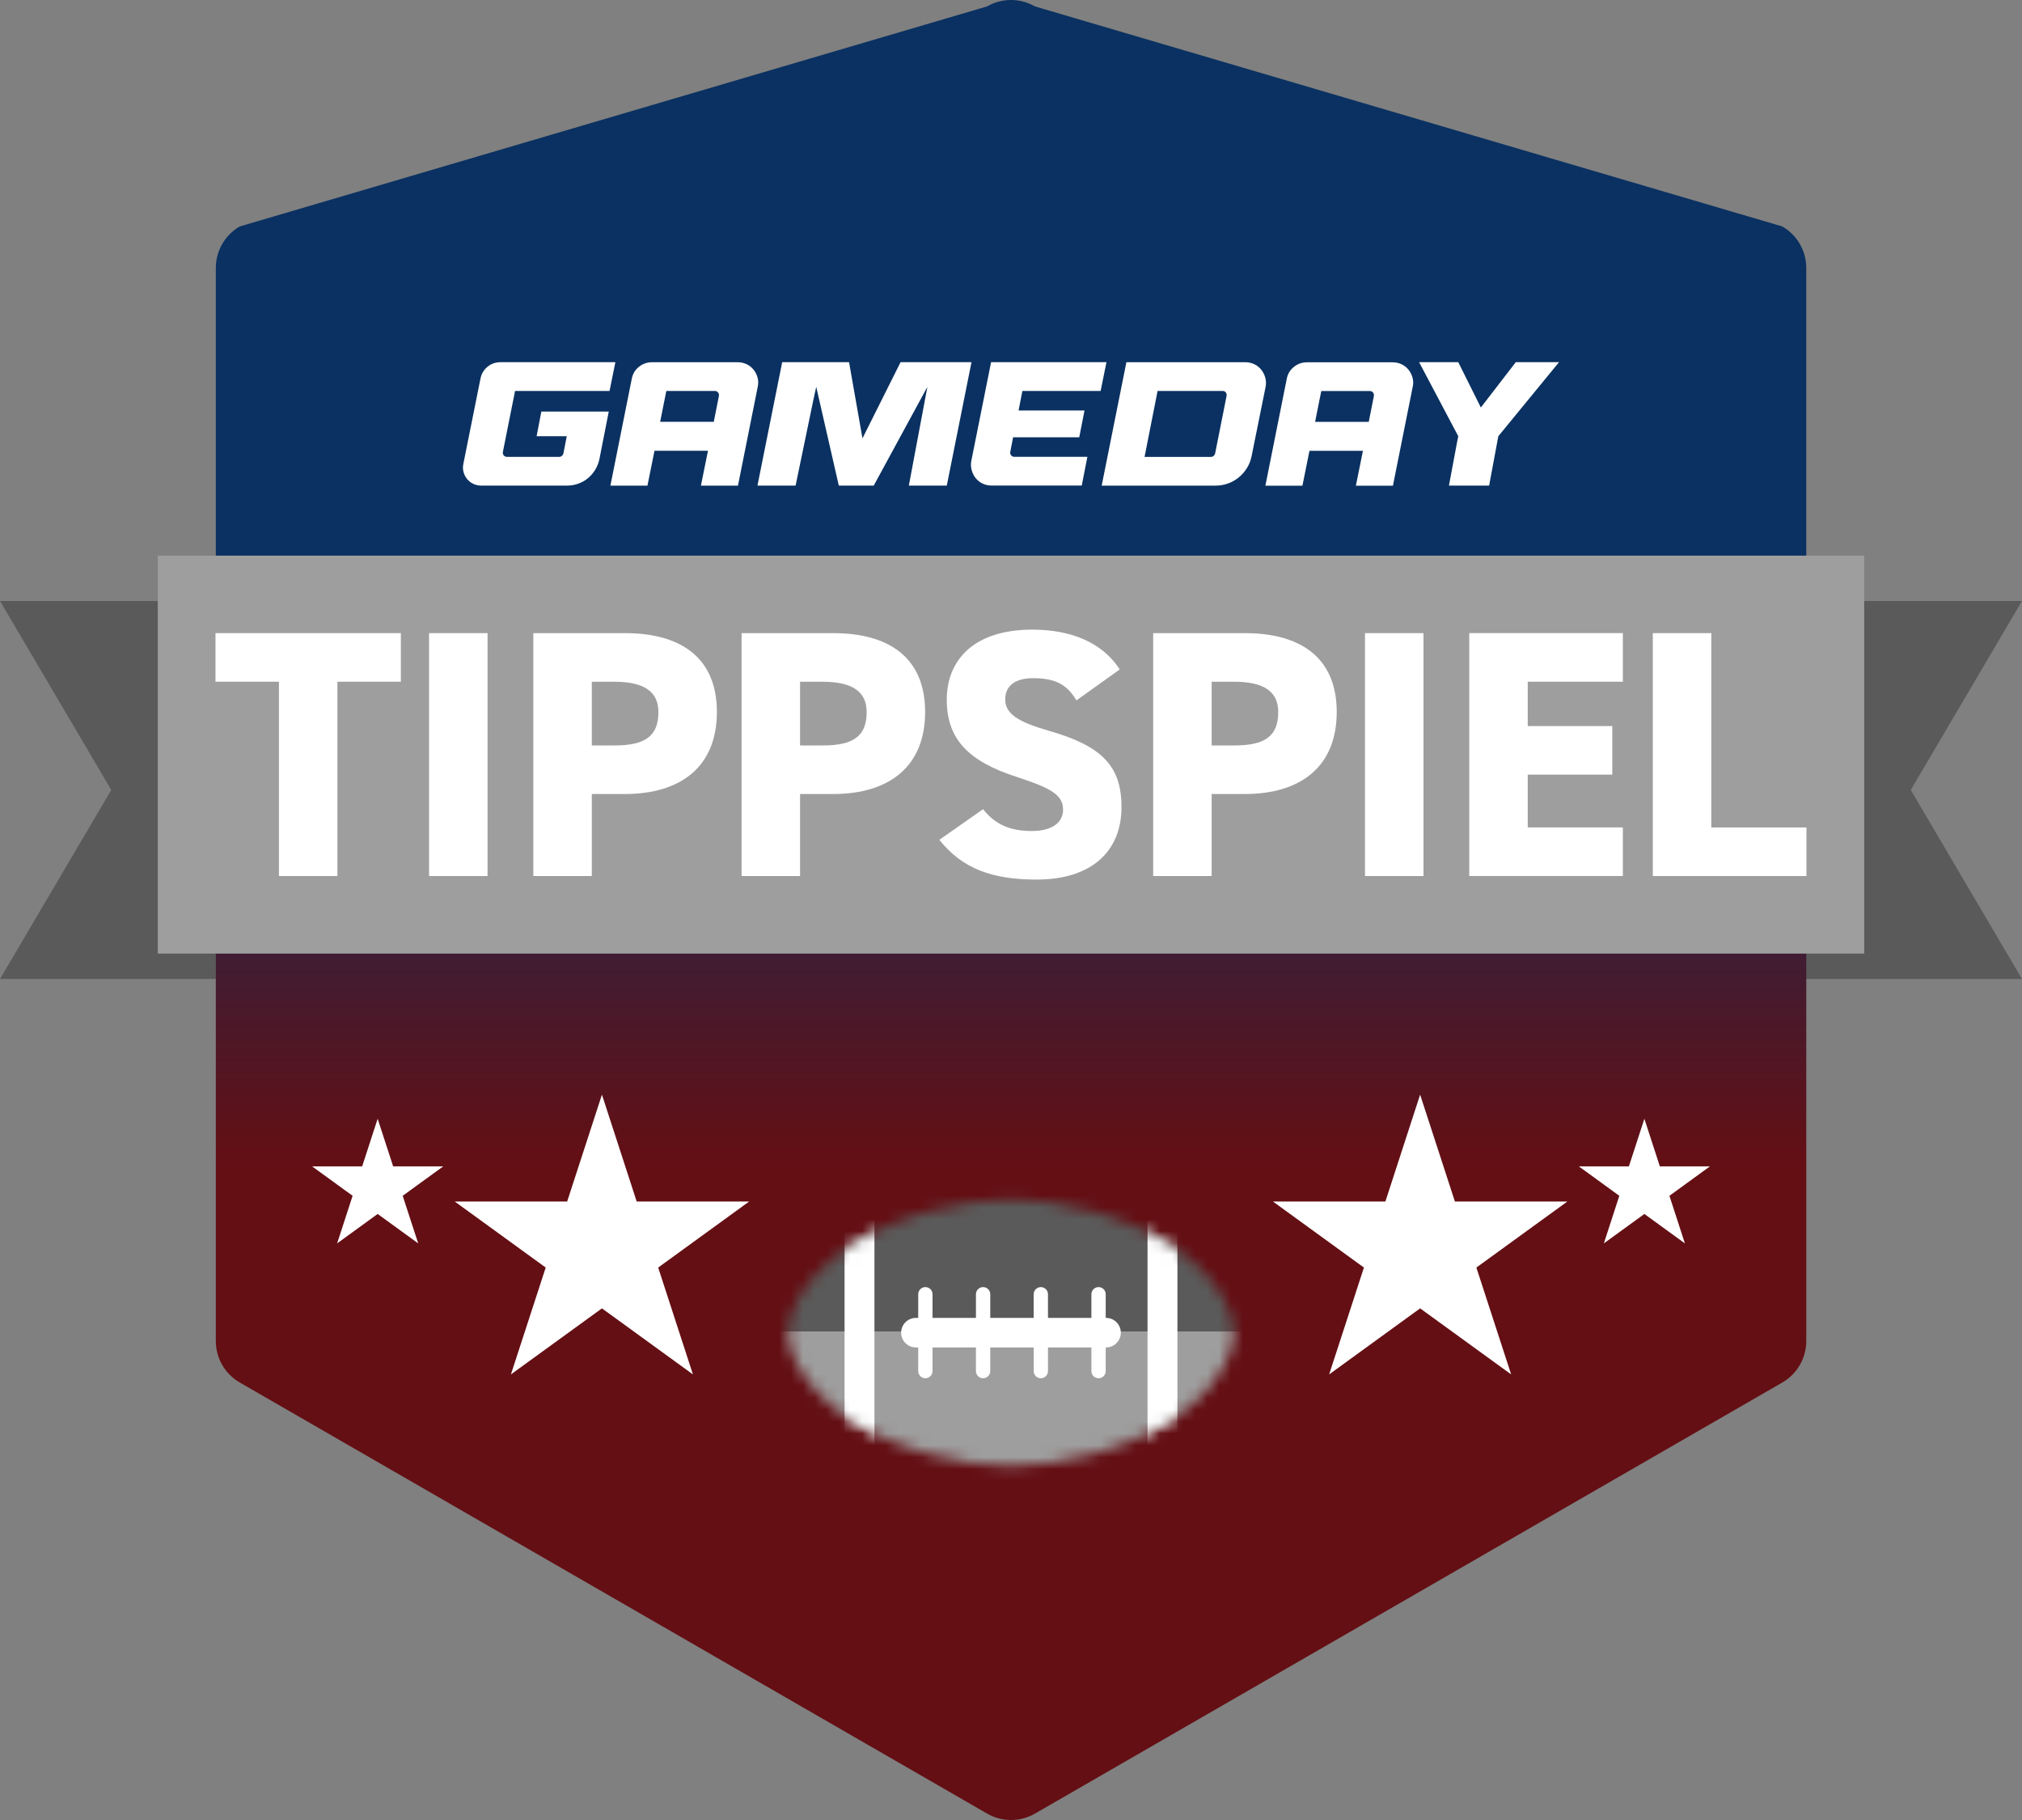 <svg width="170" height="153" viewBox="0 0 170 153" fill="none" xmlns="http://www.w3.org/2000/svg">
<rect x="0" y="0" width="170" height="153" fill="#808080" stroke="none"/>
<path d="M169.999 82.297H141.672V66.41V50.523H169.999L160.648 66.41L169.999 82.297Z" fill="#5A5A5A"/>
<path d="M28.327 82.297H0L9.354 66.41L0 50.523H28.327V66.41V82.297Z" fill="#5A5A5A"/>
<path d="M149.844 19.036L87.015 0.54C86.392 0.182 85.696 0 85 0C84.304 0 83.608 0.179 82.985 0.54L20.159 19.036C18.913 19.755 18.145 21.085 18.145 22.521V112.736C18.145 114.175 18.913 115.502 20.159 116.222L82.988 152.46C83.611 152.818 84.307 153 85.003 153C85.699 153 86.395 152.821 87.018 152.46L149.847 116.222C151.093 115.502 151.862 114.175 151.862 112.736V22.524C151.862 21.085 151.093 19.758 149.847 19.039L149.844 19.036Z" fill="url(#paint0_linear_6191_20751)"/>
<path d="M50.608 92.022L47.685 101.005H38.23L45.88 106.558L42.956 115.541L50.608 109.989L58.258 115.541L55.337 106.558L62.986 101.005H53.529L50.608 92.022Z" fill="white"/>
<path d="M31.751 94.05L30.45 98.051H26.238L29.645 100.526L28.344 104.527L31.751 102.053L35.161 104.527L33.857 100.526L37.267 98.051H33.055L31.751 94.05Z" fill="white"/>
<path d="M119.397 92.022L122.321 101.005H131.778L124.126 106.558L127.05 115.541L119.397 109.989L111.748 115.541L114.672 106.558L107.02 101.005H116.477L119.397 92.022Z" fill="white"/>
<path d="M138.251 94.05L139.552 98.051H143.764L140.357 100.526L141.658 104.527L138.251 102.053L134.844 104.527L136.145 100.526L132.738 98.051H136.95L138.251 94.05Z" fill="white"/>
<mask id="mask0_6191_20751" style="mask-type:luminance" maskUnits="userSpaceOnUse" x="66" y="100" width="38" height="24">
<path d="M73.704 120.596C79.776 123.48 84.997 123.18 84.997 123.18C84.997 123.18 90.221 123.477 96.29 120.596C102.362 117.712 103.788 113.443 103.788 112.031C103.788 110.62 102.362 106.351 96.29 103.467C90.218 100.583 84.997 100.883 84.997 100.883C84.997 100.883 79.773 100.586 73.704 103.467C67.632 106.351 66.207 110.62 66.207 112.031C66.207 113.443 67.632 117.712 73.704 120.596Z" fill="white"/>
</mask>
<g mask="url(#mask0_6191_20751)">
<path d="M65.246 111.929V124.343H104.753V111.929H65.246Z" fill="#9E9E9E"/>
<path d="M65.246 99.514V111.928H104.753V99.514H65.246Z" fill="#5A5A5A"/>
</g>
<mask id="mask1_6191_20751" style="mask-type:luminance" maskUnits="userSpaceOnUse" x="66" y="100" width="38" height="24">
<path d="M73.704 120.596C79.776 123.48 84.997 123.18 84.997 123.18C84.997 123.18 90.221 123.477 96.29 120.596C102.362 117.712 103.788 113.443 103.788 112.031C103.788 110.62 102.362 106.351 96.29 103.467C90.218 100.583 84.997 100.883 84.997 100.883C84.997 100.883 79.773 100.586 73.704 103.467C67.632 106.351 66.207 110.62 66.207 112.031C66.207 113.443 67.632 117.712 73.704 120.596Z" fill="white"/>
</mask>
<g mask="url(#mask1_6191_20751)">
<path d="M96.479 122.062H98.992V102.003H96.479V122.062Z" fill="white"/>
<path d="M71.006 122.062H73.519V102.003H71.006V122.062Z" fill="white"/>
</g>
<path d="M77.005 113.274H77.199V115.262C77.199 115.596 77.47 115.864 77.801 115.864C78.132 115.864 78.403 115.593 78.403 115.262V113.274H82.052V115.262C82.052 115.596 82.323 115.864 82.654 115.864C82.986 115.864 83.256 115.593 83.256 115.262V113.274H86.906V115.262C86.906 115.596 87.176 115.864 87.508 115.864C87.839 115.864 88.109 115.593 88.109 115.262V113.274H91.759V115.262C91.759 115.596 92.03 115.864 92.361 115.864C92.692 115.864 92.963 115.593 92.963 115.262V113.274H92.99C93.677 113.274 94.233 112.718 94.233 112.032C94.233 111.346 93.677 110.79 92.99 110.79H92.963V108.802C92.963 108.468 92.692 108.201 92.361 108.201C92.03 108.201 91.759 108.471 91.759 108.802V110.79H88.109V108.802C88.109 108.468 87.839 108.201 87.508 108.201C87.176 108.201 86.906 108.471 86.906 108.802V110.79H83.256V108.802C83.256 108.468 82.986 108.201 82.654 108.201C82.323 108.201 82.052 108.471 82.052 108.802V110.79H78.403V108.802C78.403 108.468 78.132 108.201 77.801 108.201C77.47 108.201 77.199 108.471 77.199 108.802V110.79H77.005C76.318 110.79 75.762 111.346 75.762 112.032C75.762 112.718 76.318 113.274 77.005 113.274Z" fill="white"/>
<path d="M106.374 31.738C106.304 31.492 106.194 31.271 106.039 31.08C105.887 30.888 105.693 30.733 105.462 30.621C105.231 30.509 104.976 30.451 104.699 30.451H94.701L92.625 40.825H102.192C102.569 40.825 102.924 40.764 103.259 40.64C103.596 40.516 103.897 40.343 104.164 40.121C104.432 39.899 104.66 39.635 104.848 39.328C105.036 39.022 105.164 38.685 105.234 38.321L106.407 32.513C106.456 32.245 106.446 31.99 106.377 31.741L106.374 31.738ZM103.125 33.281L102.161 38.126C102.14 38.205 102.101 38.272 102.037 38.327C101.973 38.381 101.9 38.409 101.821 38.409H96.229L97.205 33.472L97.223 33.384L97.323 32.865H102.8C102.909 32.865 102.994 32.907 103.058 32.989C103.122 33.074 103.143 33.168 103.125 33.278V33.281Z" fill="white"/>
<path d="M118.759 31.744C118.689 31.498 118.579 31.277 118.424 31.085C118.272 30.894 118.078 30.739 117.847 30.627C117.616 30.515 117.361 30.457 117.084 30.457H109.891C109.474 30.457 109.107 30.584 108.785 30.843C108.462 31.101 108.262 31.435 108.183 31.851L106.387 40.831H109.502L110.094 37.898H114.589L113.996 40.831H117.111L118.774 32.519C118.835 32.251 118.828 31.996 118.759 31.747V31.744ZM115.51 33.287L115.078 35.463H110.568L110.924 33.681L111.088 32.871H115.166C115.276 32.871 115.364 32.913 115.434 32.995C115.504 33.08 115.528 33.174 115.507 33.284L115.51 33.287Z" fill="white"/>
<path d="M127.439 30.448L124.503 34.258L122.604 30.448H119.312L122.604 36.672L122.5 37.191L121.82 40.822H125.199L125.971 36.672L131.074 30.448H127.439Z" fill="white"/>
<path d="M43.304 32.865L42.28 37.993C42.259 38.102 42.286 38.199 42.353 38.281C42.423 38.366 42.511 38.406 42.621 38.406H47.027C47.106 38.406 47.179 38.378 47.243 38.324C47.307 38.269 47.349 38.202 47.368 38.123L47.65 36.672H45.116L45.514 34.599H51.182L50.395 38.6C50.325 38.925 50.206 39.225 50.039 39.496C49.872 39.766 49.668 40.003 49.431 40.2C49.194 40.397 48.924 40.552 48.623 40.658C48.322 40.768 48.006 40.822 47.681 40.822H40.457C40.22 40.822 39.998 40.774 39.788 40.673C39.582 40.573 39.408 40.44 39.269 40.267C39.129 40.094 39.032 39.899 38.971 39.681C38.91 39.462 38.907 39.237 38.956 38.998L40.393 31.842C40.472 31.426 40.67 31.092 40.986 30.834C41.302 30.576 41.669 30.448 42.083 30.448H51.738L51.248 32.865H43.298H43.304Z" fill="white"/>
<path d="M63.692 31.738C63.622 31.492 63.513 31.271 63.358 31.08C63.206 30.888 63.011 30.733 62.781 30.621C62.55 30.509 62.294 30.451 62.018 30.451H54.824C54.408 30.451 54.04 30.579 53.718 30.837C53.396 31.095 53.195 31.429 53.116 31.845L51.32 40.825H54.435L55.028 37.892H59.523L58.93 40.825H62.045L63.707 32.513C63.768 32.245 63.762 31.99 63.692 31.741V31.738ZM60.444 33.281L60.012 35.458H55.502L55.918 33.384L56.022 32.865H60.1C60.209 32.865 60.298 32.907 60.367 32.989C60.437 33.074 60.462 33.168 60.44 33.278L60.444 33.281Z" fill="white"/>
<path d="M75.715 30.448L72.512 36.851L71.385 30.448H65.762L63.684 40.822H66.89L68.403 33.53L68.625 32.522L70.524 40.822H73.46L77.97 32.522L76.411 40.822H79.602L81.678 30.448H75.715Z" fill="white"/>
<path d="M85.963 32.865H92.537L93.026 30.448H83.326L81.663 38.746C81.615 39.013 81.624 39.271 81.694 39.523C81.764 39.775 81.873 39.996 82.028 40.191C82.18 40.382 82.374 40.537 82.605 40.649C82.836 40.762 83.092 40.819 83.368 40.819H90.948L91.422 38.403H85.28C85.17 38.403 85.082 38.36 85.012 38.278C84.942 38.193 84.918 38.099 84.939 37.99L85.176 36.76H90.738L91.181 34.507H85.635L85.705 34.155L85.96 32.862L85.963 32.865Z" fill="white"/>
<path d="M156.732 46.709H13.266V80.163H156.732V46.709Z" fill="#9E9E9E"/>
<path d="M33.701 53.225V57.308H28.368V73.645H23.451V57.308H18.117V53.225H33.698H33.701Z" fill="white"/>
<path d="M40.991 73.645H36.074V53.225H40.991V73.645Z" fill="white"/>
<path d="M49.757 66.75V73.645H44.84V53.225H52.541C57.251 53.225 60.272 55.295 60.272 59.855C60.272 64.415 57.279 66.75 52.541 66.75H49.757ZM51.653 62.667C54.23 62.667 55.355 61.898 55.355 59.855C55.355 58.198 54.23 57.311 51.653 57.311H49.757V62.667H51.653Z" fill="white"/>
<path d="M67.265 66.75V73.645H62.348V53.225H70.049C74.759 53.225 77.78 55.295 77.78 59.855C77.78 64.415 74.786 66.75 70.049 66.75H67.265ZM69.161 62.667C71.738 62.667 72.863 61.898 72.863 59.855C72.863 58.198 71.738 57.311 69.161 57.311H67.265V62.667H69.161Z" fill="white"/>
<path d="M90.498 58.877C89.698 57.517 88.689 57.013 86.854 57.013C85.225 57.013 84.514 57.754 84.514 58.789C84.514 60.004 85.58 60.684 88.157 61.425C92.6 62.697 94.29 64.355 94.29 67.846C94.29 71.544 91.801 73.942 87.151 73.942C83.42 73.942 80.9 73.025 78.977 70.6L82.651 68.025C83.657 69.297 84.903 69.859 86.738 69.859C88.574 69.859 89.376 69.06 89.376 68.083C89.376 66.899 88.546 66.307 85.526 65.329C81.377 63.996 79.6 62.105 79.6 58.82C79.6 55.535 81.821 52.93 86.799 52.93C90.057 52.93 92.695 54.026 94.144 56.276L90.501 58.88L90.498 58.877Z" fill="white"/>
<path d="M101.87 66.75V73.645H96.953V53.225H104.654C109.365 53.225 112.385 55.295 112.385 59.855C112.385 64.415 109.392 66.75 104.654 66.75H101.87ZM103.767 62.667C106.344 62.667 107.468 61.898 107.468 59.855C107.468 58.198 106.344 57.311 103.767 57.311H101.87V62.667H103.767Z" fill="white"/>
<path d="M119.679 73.645H114.762V53.225H119.679V73.645Z" fill="white"/>
<path d="M136.443 53.224V57.308H128.444V61.036H135.553V65.119H128.444V69.558H136.443V73.641H123.527V53.221H136.443V53.224Z" fill="white"/>
<path d="M143.878 69.561H151.877V73.645H138.961V53.225H143.878V69.561Z" fill="white"/>
<defs>
<linearGradient id="paint0_linear_6191_20751" x1="85.003" y1="153.003" x2="85.003" y2="0" gradientUnits="userSpaceOnUse">
<stop offset="0.36" stop-color="#640F14"/>
<stop offset="0.65" stop-color="#0A3161"/>
</linearGradient>
</defs>
</svg>
